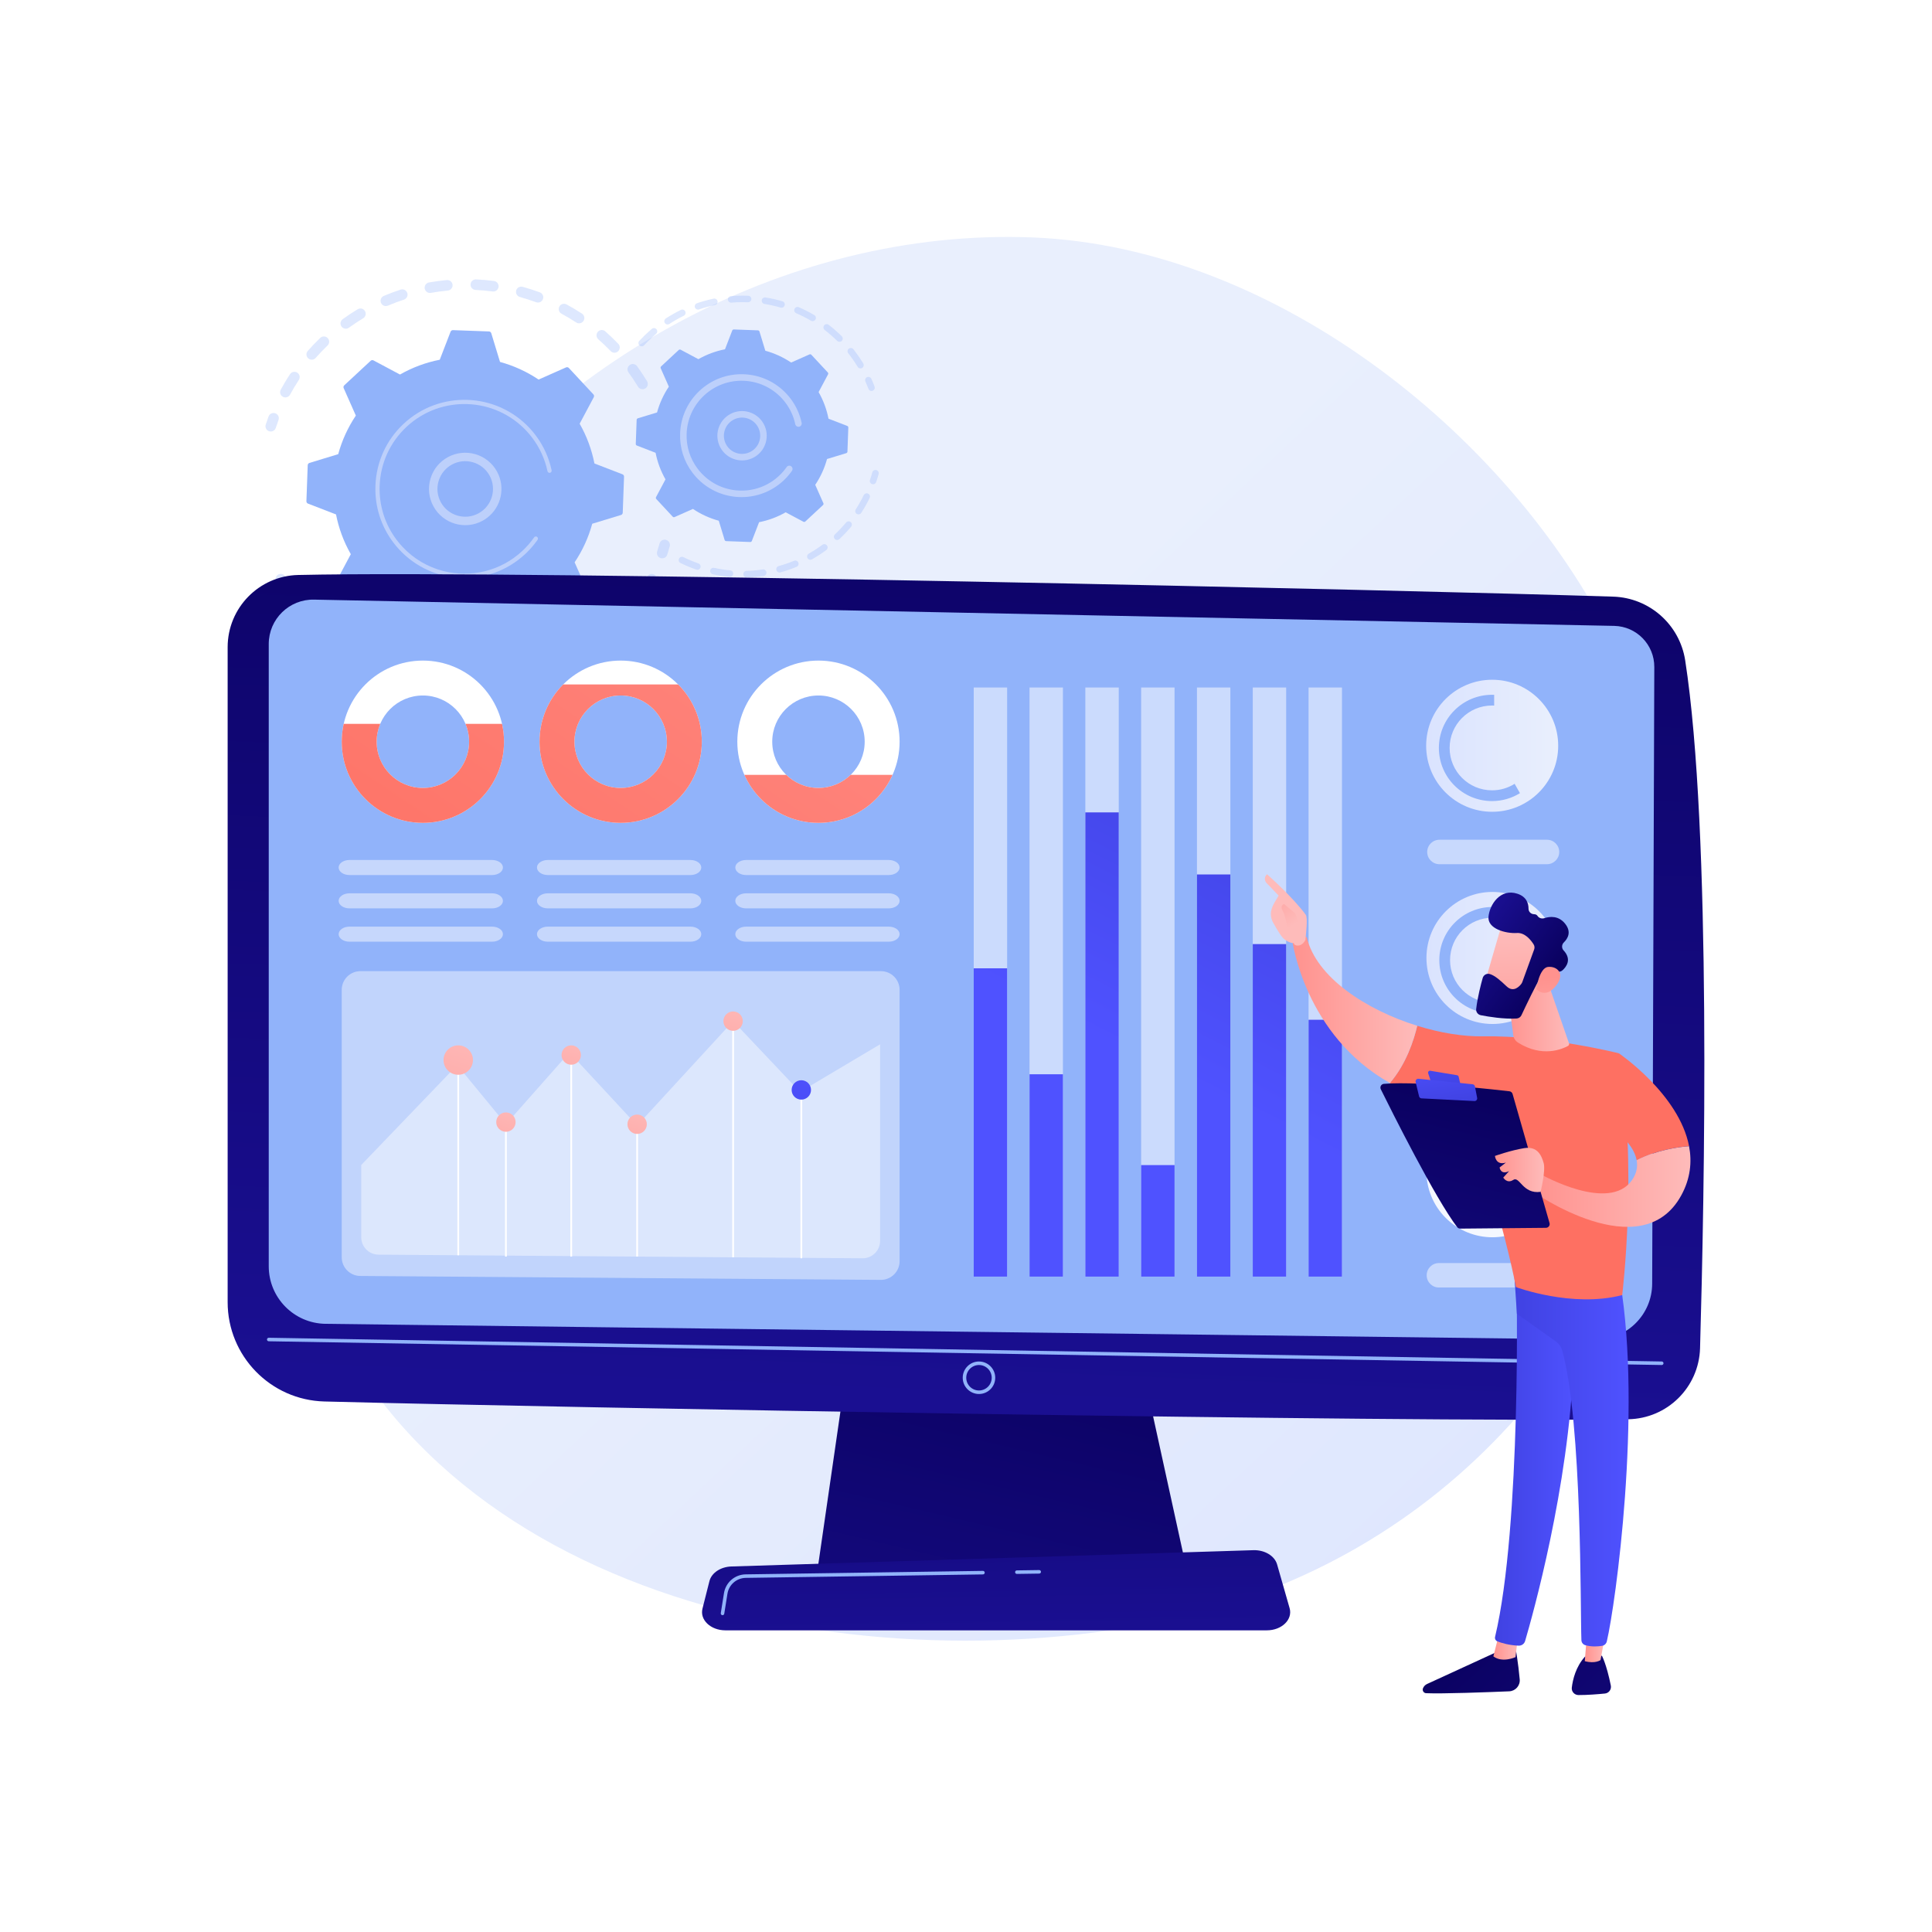 <?xml version="1.0" encoding="utf-8"?>
<!-- Generator: Adobe Illustrator 27.5.0, SVG Export Plug-In . SVG Version: 6.00 Build 0)  -->
<svg version="1.1" xmlns="http://www.w3.org/2000/svg" xmlns:xlink="http://www.w3.org/1999/xlink" x="0px" y="0px"
	 viewBox="0 0 3710 3710" style="enable-background:new 0 0 3710 3710;" xml:space="preserve">
<g id="Background">
	<g>
		<g>
			<rect style="fill:#FFFFFF;" width="3710" height="3710"/>
		</g>
	</g>
</g>
<g id="Illustration">
	<g>
		<linearGradient id="SVGID_1_" gradientUnits="userSpaceOnUse" x1="3451.851" y1="3559.155" x2="1564.103" y2="1549.618">
			<stop  offset="0" style="stop-color:#DAE3FE"/>
			<stop  offset="1" style="stop-color:#E9EFFD"/>
		</linearGradient>
		<path style="fill:url(#SVGID_1_);" d="M2883.001,2753.432c-169.245,178.531-393.848,309.453-663.301,362.308
			c-620.43,121.7-1459.059-63.808-1647.917-747.875c-115.105-416.927-34.508-904.571,201.932-1265.823
			c259.882-397.067,729.047-664.998,1209.217-646.102c469.807,18.488,930.291,388.32,1124.922,799.657
			C3353.295,1774.316,3244.269,2372.34,2883.001,2753.432z"/>
		<g>
			<g>
				<g style="opacity:0.3;">
					<path style="fill:#91B3FA;" d="M1239.079,745.936c-4.795,2.9-11.033,1.361-13.93-3.433
						c-5.632-9.315-11.751-18.524-18.19-27.372c-3.258-4.476-2.318-10.725,2.076-14.053c0.052-0.039,0.104-0.079,0.158-0.12
						c4.53-3.296,10.875-2.295,14.172,2.236c6.776,9.313,13.22,19.007,19.147,28.814c2.712,4.483,1.54,10.231-2.548,13.327
						C1239.682,745.549,1239.388,745.752,1239.079,745.936z M1172.665,674.217c-7.581-7.884-15.57-15.517-23.755-22.695
						c-4.209-3.691-4.632-10.101-0.939-14.315c3.722-4.215,10.105-4.63,14.318-0.936c8.611,7.551,17.022,15.586,25,23.88
						c3.883,4.038,3.757,10.461-0.281,14.345c-0.293,0.282-0.6,0.543-0.916,0.783
						C1182.049,678.339,1176.266,677.962,1172.665,674.217z M1106.443,619.217c-9.12-5.982-18.611-11.639-28.216-16.817
						c-4.93-2.658-6.773-8.813-4.115-13.744c2.661-4.923,8.81-6.771,13.744-4.115c10.114,5.453,20.111,11.412,29.713,17.711
						c4.685,3.073,5.99,9.361,2.92,14.047c-0.656,0.998-1.457,1.844-2.357,2.526C1114.81,621.342,1110.129,621.635,1106.443,619.217
						z M1029.584,580.41c-10.239-3.797-20.762-7.191-31.277-10.095c-5.4-1.493-8.57-7.08-7.079-12.479
						c1.497-5.398,7.082-8.564,12.479-7.079c11.072,3.058,22.149,6.634,32.927,10.625c5.252,1.948,7.933,7.785,5.986,13.038
						c-0.697,1.88-1.891,3.43-3.379,4.557C1036.57,581,1032.958,581.658,1029.584,580.41z M945.995,559.692
						c-10.8-1.424-21.817-2.407-32.738-2.914c-5.598-0.264-9.922-5.012-9.661-10.608c0.26-5.6,5.011-9.924,10.608-9.658
						c11.49,0.535,23.081,1.569,34.445,3.068c5.554,0.731,9.463,5.827,8.729,11.383c-0.368,2.799-1.846,5.18-3.932,6.76
						C951.393,559.278,948.751,560.055,945.995,559.692z M859.906,557.986c-10.864,1-21.819,2.481-32.563,4.4
						c-5.515,0.985-10.786-2.688-11.77-8.201c-0.986-5.516,2.683-10.786,8.201-11.773c11.306-2.021,22.84-3.577,34.273-4.63
						c5.579-0.512,10.517,3.593,11.032,9.172c0.334,3.624-1.283,6.976-3.986,9.023C863.634,557.081,861.862,557.806,859.906,557.986
						z M543.208,761.968c-4.927-2.666-6.76-8.823-4.093-13.751c5.465-10.093,11.445-20.085,17.773-29.693
						c3.082-4.68,9.373-5.975,14.052-2.892c4.678,3.079,5.972,9.37,2.892,14.049c-6.009,9.124-11.686,18.612-16.874,28.197
						c-0.712,1.315-1.671,2.408-2.79,3.256C551.094,763.461,546.82,763.925,543.208,761.968z M775.631,575.394
						c-10.364,3.39-20.707,7.27-30.741,11.539c-5.158,2.191-11.115-0.212-13.307-5.367c-2.193-5.158,0.224-11.09,5.368-13.305
						c10.567-4.493,21.459-8.581,32.374-12.149c5.325-1.741,11.053,1.163,12.795,6.49c1.381,4.223-0.161,8.701-3.516,11.242
						C777.731,574.505,776.731,575.033,775.631,575.394z M591.909,688.177c-4.204-3.701-4.611-10.113-0.909-14.318
						c7.585-8.611,15.643-17.01,23.943-24.965c4.032-3.898,10.467-3.736,14.344,0.307c3.875,4.044,3.738,10.466-0.307,14.344
						c-7.889,7.56-15.547,15.541-22.753,23.727c-0.46,0.522-0.963,0.983-1.497,1.387
						C600.964,691.509,595.589,691.419,591.909,688.177z M697.375,611.194c-9.339,5.62-18.557,11.716-27.401,18.125
						c-4.536,3.291-10.878,2.278-14.167-2.26c-3.244-4.477-2.3-10.714,2.087-14.037c0.057-0.043,0.115-0.087,0.174-0.127
						c9.308-6.75,19.013-13.17,28.84-19.086c4.803-2.886,11.035-1.338,13.925,3.462c2.699,4.482,1.523,10.219-2.558,13.31
						C697.99,610.798,697.687,611.002,697.375,611.194z"/>
					<path style="fill:#91B3FA;" d="M526.065,826.589c1.592-1.206,2.848-2.892,3.513-4.937c1.619-4.974,3.372-9.994,5.202-14.929
						c1.951-5.25-0.725-11.092-5.976-13.041c-5.252-1.953-11.098,0.72-13.041,5.979c-1.929,5.188-3.77,10.47-5.476,15.703
						c-1.736,5.326,1.176,11.054,6.5,12.788C520.072,829.223,523.506,828.526,526.065,826.589z"/>
				</g>
				<g style="opacity:0.3;">
					<path style="fill:#91B3FA;" d="M552.681,1134.719c3.903-2.956,5.195-8.388,2.821-12.848c-2.458-4.615-4.862-9.361-7.14-14.102
						c-2.428-5.051-8.489-7.176-13.538-4.75c-5.07,2.438-7.175,8.49-4.749,13.538c2.401,4.991,4.93,9.99,7.518,14.85
						c2.633,4.945,8.777,6.819,13.723,4.187C551.801,1135.335,552.256,1135.041,552.681,1134.719z"/>
					<path style="fill:#91B3FA;" d="M1123.552,1276.179c-4.626,3.16-10.939,1.971-14.1-2.659
						c-3.158-4.627-1.967-10.927,2.659-14.097c8.809-6.015,17.497-12.499,25.928-19.341c4.317-3.528,10.74-2.864,14.27,1.486
						s2.865,10.738-1.484,14.271c-3.653,2.964-7.34,5.857-11.061,8.674C1134.455,1268.533,1129.001,1272.459,1123.552,1276.179z
						 M1176.951,1218.627c-4.084-3.831-4.291-10.251-0.458-14.336c7.356-7.847,14.463-16.087,21.118-24.496
						c3.459-4.399,9.856-5.137,14.251-1.661c4.391,3.475,5.134,9.856,1.658,14.247c-7.006,8.854-14.485,17.531-22.229,25.785
						c-0.401,0.428-0.832,0.814-1.284,1.156C1186.138,1222.253,1180.611,1222.059,1176.951,1218.627z M1075.873,1304.152
						c-10.103,5.031-20.56,9.699-31.083,13.87c-5.208,2.065-11.104-0.483-13.171-5.693c-2.064-5.207,0.487-11.096,5.693-13.169
						c9.994-3.96,19.923-8.391,29.515-13.17c5.016-2.496,11.106-0.457,13.605,4.56c2.209,4.436,0.865,9.714-2.948,12.601
						C1076.988,1303.527,1076.45,1303.864,1075.873,1304.152z M1230.891,1150.363c-4.828-2.84-6.441-9.06-3.598-13.887
						c5.448-9.255,10.562-18.855,15.206-28.529c2.424-5.056,8.481-7.182,13.534-4.756c5.051,2.423,7.18,8.481,4.757,13.531
						c-4.89,10.189-10.277,20.298-16.012,30.044c-0.694,1.177-1.586,2.165-2.613,2.943
						C1238.986,1152.116,1234.54,1152.511,1230.891,1150.363z M992.162,1334.803c-10.955,2.684-22.179,4.935-33.361,6.693
						c-5.534,0.871-10.724-2.908-11.596-8.441c-0.873-5.537,2.91-10.729,8.444-11.599c10.622-1.671,21.282-3.809,31.686-6.359
						c5.443-1.333,10.935,1.999,12.268,7.441c0.993,4.055-0.603,8.136-3.731,10.505
						C994.8,1333.853,993.548,1334.464,992.162,1334.803z M903.758,1346.351c-11.304,0.225-22.75-0.026-34.018-0.742
						c-5.592-0.358-9.836-5.177-9.48-10.77c0.358-5.599,5.178-9.841,10.769-9.478c10.707,0.68,21.584,0.918,32.327,0.706
						c5.602-0.112,10.232,4.34,10.344,9.942c0.065,3.375-1.525,6.398-4.025,8.292
						C908.025,1345.551,905.982,1346.308,903.758,1346.351z M814.934,1338.36c-11.091-2.243-22.211-4.981-33.047-8.133
						c-5.381-1.566-8.471-7.195-6.907-12.574c1.567-5.387,7.196-8.471,12.574-6.907c10.298,2.998,20.861,5.596,31.403,7.728
						c5.491,1.111,9.043,6.464,7.931,11.953c-0.51,2.523-1.913,4.635-3.815,6.075C820.833,1338.198,817.903,1338.96,814.934,1338.36
						z M729.97,1311.183c-10.331-4.613-20.584-9.722-30.475-15.186c-4.904-2.708-6.685-8.88-3.975-13.785
						c2.704-4.896,8.881-6.68,13.785-3.972c9.39,5.186,19.125,10.037,28.94,14.42c5.115,2.285,7.41,8.281,5.125,13.397
						c-0.722,1.616-1.813,2.949-3.13,3.947C737.386,1312.163,733.473,1312.746,729.97,1311.183z M653.015,1265.976
						c-9.038-6.76-17.906-13.997-26.361-21.512c-4.188-3.723-4.567-10.136-0.843-14.323c3.712-4.173,10.132-4.566,14.32-0.843
						c8.031,7.14,16.454,14.012,25.039,20.436c4.485,3.354,5.402,9.713,2.046,14.198c-0.584,0.781-1.259,1.456-2,2.017
						C661.703,1268.608,656.719,1268.748,653.015,1265.976z M587.932,1205.04c-5.416-6.312-10.705-12.87-15.716-19.488
						c-1.816-2.398-3.597-4.806-5.351-7.231c-3.282-4.537-2.387-10.927,2.273-14.162c4.537-3.286,10.88-2.269,14.166,2.271
						c1.666,2.302,3.362,4.597,5.087,6.875c4.766,6.293,9.789,12.524,14.939,18.526c3.648,4.25,3.158,10.656-1.094,14.303
						c-0.16,0.136-0.323,0.269-0.489,0.395C597.505,1209.739,591.441,1209.132,587.932,1205.04z"/>
					<path style="fill:#91B3FA;" d="M1277.782,1070.084c1.608-1.218,2.869-2.923,3.531-4.986c1.676-5.23,3.272-10.595,4.745-15.945
						c1.489-5.402-1.684-10.987-7.085-12.474c-5.402-1.486-10.986,1.679-12.474,7.085c-1.4,5.082-2.918,10.177-4.507,15.144
						c-1.711,5.332,1.228,11.044,6.564,12.754C1271.828,1072.709,1275.239,1072.009,1277.782,1070.084z"/>
				</g>
				<g>
					<path style="fill:#91B3FA;" d="M1198.349,915.374c0.073-2.022-1.144-3.867-3.031-4.595l-53.834-20.78
						c-5.189-26.445-14.633-52.251-28.388-76.332l27.122-50.892c0.951-1.785,0.665-3.977-0.713-5.459l-47.135-50.688
						c-1.377-1.482-3.544-1.926-5.392-1.107l-52.727,23.359c-23.019-15.466-48.074-26.758-74.072-33.852l-16.818-55.2
						c-0.59-1.935-2.342-3.282-4.363-3.356l-69.172-2.513c-2.021-0.073-3.867,1.144-4.595,3.031l-20.779,53.834
						c-26.445,5.188-52.252,14.631-76.333,28.388l-50.892-27.122c-1.785-0.952-3.977-0.666-5.458,0.712l-50.69,47.135
						c-1.481,1.378-1.925,3.543-1.106,5.392l23.359,52.727c-15.467,23.019-26.758,48.074-33.851,74.072l-55.201,16.818
						c-1.934,0.59-3.283,2.341-3.356,4.363l-2.513,69.172c-0.073,2.021,1.144,3.867,3.03,4.595l53.836,20.78
						c5.188,26.445,14.632,52.251,28.388,76.332l-27.122,50.893c-0.952,1.785-0.666,3.977,0.711,5.458l47.136,50.689
						c1.378,1.481,3.543,1.925,5.392,1.106l52.727-23.358c23.019,15.467,48.074,26.758,74.072,33.852l16.818,55.2
						c0.589,1.935,2.341,3.283,4.363,3.356l69.172,2.513c2.021,0.073,3.866-1.144,4.595-3.03l20.779-53.835
						c26.445-5.188,52.251-14.632,76.333-28.387l50.892,27.122c1.784,0.95,3.976,0.665,5.458-0.713l50.688-47.135
						c1.481-1.377,1.926-3.543,1.106-5.392l-23.358-52.726c15.467-23.02,26.757-48.074,33.851-74.072l55.2-16.818
						c1.935-0.589,3.282-2.342,3.356-4.363L1198.349,915.374z"/>
					<g>
						<path style="fill:#BDD0FB;" d="M926.847,999.925c-33.635,18.452-76.01,6.105-94.465-27.532
							c-8.941-16.293-11-35.093-5.799-52.934c5.198-17.839,17.032-32.592,33.33-41.529c33.635-18.452,76.01-6.104,94.466,27.532
							c16.788,30.6,8.082,68.433-18.956,88.908C932.743,996.4,929.879,998.261,926.847,999.925z M842.166,924.001
							c-3.987,13.681-2.408,28.093,4.447,40.588c14.148,25.785,46.641,35.257,72.428,21.108c25.8-14.144,35.257-46.641,21.108-72.43
							c-14.148-25.785-46.641-35.257-72.428-21.108c-2.338,1.284-4.552,2.721-6.64,4.303
							C852.012,903.328,845.407,912.883,842.166,924.001z"/>
					</g>
					<path style="fill:#BDD0FB;" d="M994.955,1075.342c4.644-3.516,9.137-7.287,13.462-11.307l0,0
						c1.361-1.265,2.702-2.553,4.022-3.862c6.508-6.454,12.492-13.416,17.86-20.777c0.073-0.1,0.146-0.2,0.22-0.3
						c0.206-0.285,0.413-0.571,0.616-0.86c0.401-0.557,0.795-1.119,1.188-1.68c1.033-1.478,0.944-3.404-0.088-4.77
						c-0.251-0.332-0.559-0.63-0.918-0.881c-1.837-1.283-4.364-0.826-5.648,1.006c-6.6,9.457-14.264,18.263-22.779,26.177
						c-42.282,39.331-100.058,51.827-152.191,38.28c-28.998-7.531-56.25-23.125-78.12-46.646
						c-3.836-4.124-7.436-8.411-10.788-12.841c-22.57-29.811-34.104-66.174-32.727-104.044c1.579-43.5,20.005-83.783,51.88-113.423
						c65.838-61.21,169.124-57.435,230.311,8.365c3.773,4.057,7.326,8.29,10.647,12.679c14.396,19.017,24.471,40.972,29.424,64.326
						c0.129,0.603,0.383,1.146,0.734,1.606c0.919,1.213,2.488,1.858,4.077,1.52c2.192-0.472,3.597-2.615,3.127-4.813
						c-5.201-24.518-15.776-47.571-30.889-67.535c-3.486-4.607-7.216-9.049-11.174-13.309
						c-64.241-69.086-172.721-73.002-241.782-8.785c-33.465,31.118-52.806,73.405-54.464,119.072
						c-1.447,39.757,10.663,77.931,34.356,109.227c3.521,4.65,7.3,9.15,11.323,13.48c31.121,33.465,73.408,52.809,119.074,54.468
						C925.473,1111.162,963.656,1099.044,994.955,1075.342z"/>
				</g>
			</g>
			<g>
				<g style="opacity:0.3;">
					<path style="fill:#91B3FA;" d="M1677.328,749.468c2.161-1.636,3.084-4.553,2.072-7.217c-1.886-4.973-3.949-9.958-6.132-14.813
						c-1.418-3.155-5.124-4.562-8.284-3.145c-3.166,1.408-4.563,5.128-3.145,8.284c2.08,4.627,4.047,9.377,5.848,14.123
						c1.224,3.233,4.843,4.859,8.08,3.636C1676.341,750.116,1676.862,749.821,1677.328,749.468z"/>
					<path style="fill:#91B3FA;" d="M1655.636,706.528c-2.958,1.795-6.81,0.859-8.609-2.1c-4.54-7.46-9.515-14.775-14.787-21.736
						c-1.112-1.468-2.245-2.928-3.396-4.382c-2.143-2.713-1.684-6.653,1.03-8.8c2.647-1.927,6.653-1.684,8.805,1.031
						c1.203,1.523,2.387,3.051,3.551,4.587c5.526,7.297,10.743,14.966,15.501,22.792c1.686,2.768,0.967,6.329-1.565,8.246
						C1655.999,706.292,1655.821,706.411,1655.636,706.528z M1607.625,654.599c-7.53-7.445-15.587-14.492-23.949-20.938
						c-2.741-2.115-3.249-6.043-1.136-8.787c2.106-2.723,6.046-3.251,8.787-1.136c8.765,6.756,17.214,14.142,25.107,21.95
						c2.461,2.434,2.483,6.401,0.051,8.865c-0.213,0.215-0.444,0.412-0.68,0.591
						C1613.361,656.995,1609.868,656.816,1607.625,654.599z M1557.311,615.843c-9.11-5.366-18.652-10.213-28.368-14.414
						c-3.173-1.373-4.636-5.062-3.263-8.236c1.379-3.185,5.057-4.643,8.237-3.267c10.188,4.403,20.199,9.494,29.752,15.116
						c2.981,1.757,3.979,5.599,2.222,8.579c-0.431,0.724-0.982,1.334-1.616,1.814
						C1562.312,616.922,1559.566,617.167,1557.311,615.843z M1499.012,590.632c-10.163-2.972-20.607-5.34-31.024-7.031
						c-3.419-0.558-5.737-3.776-5.18-7.19c0.556-3.406,3.771-5.733,7.186-5.181c10.931,1.776,21.874,4.258,32.535,7.374
						c3.321,0.97,5.226,4.454,4.256,7.775c-0.396,1.337-1.193,2.447-2.228,3.23C1503.029,590.767,1500.993,591.211,1499.012,590.632
						z M1436.324,580.418c-10.576-0.411-21.273-0.169-31.803,0.712c-3.445,0.291-6.475-2.272-6.766-5.721
						c-0.29-3.449,2.267-6.483,5.721-6.766c11.034-0.926,22.249-1.176,33.333-0.751c3.457,0.137,6.152,3.047,6.018,6.502
						c-0.076,1.953-1.037,3.663-2.481,4.757C1439.232,579.996,1437.829,580.475,1436.324,580.418z M1373.056,585.731
						c-10.348,2.172-20.654,5.011-30.639,8.443c-3.27,1.125-6.837-0.617-7.96-3.888c-1.122-3.271,0.611-6.826,3.889-7.964
						c10.468-3.598,21.283-6.577,32.138-8.856c3.386-0.707,6.708,1.459,7.417,4.844c0.513,2.451-0.48,4.869-2.351,6.286
						C1374.836,585.136,1373.995,585.535,1373.056,585.731z M1313.035,606.347c-9.469,4.63-18.773,9.918-27.652,15.721
						c-2.899,1.888-6.781,1.075-8.671-1.823c-1.893-2.894-1.053-6.732,1.818-8.676c9.313-6.077,19.067-11.622,28.998-16.479
						c3.11-1.519,6.863-0.231,8.383,2.877c1.337,2.733,0.499,5.969-1.842,7.742C1313.751,605.95,1313.407,606.165,1313.035,606.347z
						 M1228.005,663.4c-2.54-2.351-2.692-6.312-0.341-8.852c6.507-7.03,13.512-13.824,20.797-20.177
						c1.102-0.972,2.214-1.922,3.331-2.868c2.566-2.296,6.599-1.897,8.829,0.759c2.231,2.647,1.89,6.596-0.755,8.829
						c-1.052,0.882-2.095,1.779-3.147,2.706c-6.975,6.079-13.656,12.56-19.863,19.262c-0.255,0.277-0.531,0.525-0.819,0.743
						C1233.66,665.603,1230.266,665.495,1228.005,663.4z"/>
				</g>
				<g style="opacity:0.3;">
					<path style="fill:#91B3FA;" d="M1586.69,1056.285c-8.79,6.479-18.054,12.474-27.529,17.83
						c-3.012,1.698-6.834,0.639-8.538-2.376c-1.704-3.016-0.602-6.82,2.376-8.538c9.038-5.103,17.871-10.824,26.257-17.006
						c2.784-2.055,6.709-1.458,8.759,1.326c2.036,2.764,1.469,6.647-1.258,8.712
						C1586.758,1056.234,1586.712,1056.269,1586.69,1056.285z M1603.033,1034.991c-2.37-2.518-2.251-6.485,0.269-8.854
						c7.578-7.135,14.802-14.801,21.468-22.788c2.212-2.634,6.168-3.013,8.827-0.79c2.657,2.217,3.01,6.163,0.795,8.823
						c-6.987,8.369-14.556,16.403-22.5,23.877c-0.168,0.158-0.338,0.303-0.519,0.44
						C1608.854,1037.605,1605.252,1037.348,1603.033,1034.991z M1529.646,1088.476c-10.101,4.164-20.541,7.749-31.031,10.651
						c-3.335,0.922-6.79-1.036-7.71-4.369c-0.926-3.336,1.027-6.772,4.364-7.711c10.008-2.766,19.965-6.184,29.604-10.153
						c3.2-1.318,6.862,0.207,8.178,3.401c1.109,2.691,0.208,5.706-2.007,7.384
						C1530.625,1087.996,1530.158,1088.266,1529.646,1088.476z M1645.18,986.803c-2.908-1.874-3.743-5.754-1.869-8.661
						c5.641-8.747,10.798-17.925,15.328-27.288c1.51-3.109,5.259-4.412,8.366-2.913c3.115,1.509,4.421,5.256,2.912,8.371
						c-4.748,9.82-10.158,19.45-16.076,28.622c-0.411,0.633-0.915,1.168-1.483,1.598
						C1650.32,988.076,1647.453,988.267,1645.18,986.803z M1466.536,1105.921c-10.781,1.61-21.774,2.574-32.678,2.872
						c-3.459,0.094-6.34-2.636-6.434-6.095c-0.095-3.46,2.63-6.344,6.095-6.435c10.401-0.278,20.884-1.201,31.166-2.74
						c3.421-0.51,6.611,1.848,7.122,5.275c0.352,2.344-0.651,4.583-2.419,5.922
						C1468.58,1105.332,1467.61,1105.759,1466.536,1105.921z M1401.073,1107.717c-10.875-1.022-21.785-2.714-32.424-5.027
						c-3.38-0.734-5.524-4.067-4.789-7.449c0.731-3.378,4.068-5.529,7.454-4.793c10.145,2.203,20.553,3.815,30.932,4.791
						c3.445,0.323,5.975,3.38,5.652,6.825c-0.172,1.819-1.105,3.385-2.458,4.411
						C1404.235,1107.387,1402.696,1107.869,1401.073,1107.717z M1337.059,1093.786c-10.322-3.596-20.512-7.86-30.283-12.665
						c-3.108-1.53-4.384-5.283-2.857-8.389c1.525-3.105,5.285-4.379,8.385-2.858c9.318,4.586,19.034,8.65,28.875,12.073
						c3.269,1.139,4.996,4.713,3.854,7.979c-0.419,1.215-1.177,2.211-2.128,2.931
						C1341.292,1094.08,1339.116,1094.5,1337.059,1093.786z"/>
					<path style="fill:#91B3FA;" d="M1680.345,928.644c0.964-0.73,1.726-1.745,2.145-2.975c1.728-5.077,3.31-10.228,4.712-15.31
						c0.917-3.335-1.041-6.787-4.378-7.707c-3.332-0.908-6.781,1.044-7.706,4.378c-1.333,4.847-2.846,9.761-4.492,14.607
						c-1.115,3.276,0.641,6.836,3.916,7.948C1676.587,930.278,1678.743,929.858,1680.345,928.644z"/>
				</g>
				<g>
					<path style="fill:#91B3FA;" d="M1629.011,820.976c0.048-1.353-0.766-2.588-2.028-3.075l-36.024-13.905
						c-3.472-17.695-9.792-34.964-18.996-51.078l18.149-34.055c0.636-1.195,0.445-2.661-0.477-3.653l-31.541-33.918
						c-0.921-0.992-2.371-1.289-3.608-0.741l-35.282,15.631c-15.404-10.35-32.169-17.906-49.565-22.653l-11.255-36.937
						c-0.394-1.295-1.567-2.197-2.92-2.246l-46.286-1.681c-1.352-0.049-2.588,0.765-3.075,2.028l-13.904,36.023
						c-17.696,3.472-34.965,9.791-51.079,18.996l-34.055-18.149c-1.195-0.636-2.661-0.445-3.652,0.476l-33.919,31.541
						c-0.991,0.922-1.288,2.371-0.74,3.608l15.631,35.283c-10.35,15.404-17.906,32.169-22.652,49.566l-36.938,11.254
						c-1.294,0.394-2.197,1.567-2.245,2.919l-1.682,46.287c-0.049,1.352,0.766,2.587,2.028,3.074l36.025,13.905
						c3.471,17.695,9.79,34.964,18.995,51.078l-18.149,34.055c-0.637,1.194-0.446,2.661,0.476,3.652l31.541,33.919
						c0.922,0.991,2.37,1.288,3.608,0.74l35.282-15.631c15.404,10.35,32.169,17.905,49.566,22.652l11.254,36.937
						c0.394,1.295,1.567,2.196,2.92,2.246l46.286,1.681c1.353,0.049,2.588-0.766,3.075-2.028l13.904-36.024
						c17.696-3.472,34.964-9.791,51.079-18.996l34.055,18.15c1.194,0.636,2.661,0.445,3.653-0.477l33.918-31.541
						c0.991-0.922,1.289-2.371,0.74-3.608l-15.63-35.282c10.35-15.404,17.905-32.169,22.652-49.566l36.938-11.254
						c1.295-0.394,2.197-1.567,2.246-2.919L1629.011,820.976z"/>
					<g>
						<path style="fill:#BDD0FB;" d="M1447.739,878.284c-11.099,6.094-23.907,7.497-36.061,3.953
							c-12.151-3.539-22.199-11.602-28.287-22.703c-12.57-22.908-4.165-51.722,18.754-64.35
							c22.916-12.565,51.778-4.151,64.342,18.754c6.091,11.098,7.495,23.904,3.953,36.057c-2.88,9.879-8.748,18.367-16.806,24.469
							C1451.783,875.866,1449.812,877.144,1447.739,878.284z M1394.374,853.503c4.48,8.167,11.87,14.098,20.813,16.705
							c8.937,2.604,18.359,1.571,26.522-2.907l0,0c8.159-4.49,14.094-11.87,16.701-20.813c2.608-8.936,1.57-18.358-2.906-26.519
							c-9.246-16.852-30.476-23.041-47.332-13.799c-1.52,0.837-2.952,1.767-4.296,2.785
							C1390.328,819.213,1385.964,838.175,1394.374,853.503z"/>
					</g>
					<path style="fill:#BDD0FB;" d="M1495.145,930.771c3.161-2.393,6.224-4.967,9.19-7.719c5.885-5.47,11.221-11.544,15.868-18.071
						c0.207-0.295,0.413-0.59,0.62-0.884c1.595-2.282,1.458-5.256-0.136-7.365c-0.388-0.512-0.863-0.973-1.417-1.359
						c-2.837-1.981-6.734-1.271-8.721,1.554c-4.281,6.135-9.243,11.835-14.745,16.945l-0.003,0.002
						c-0.301,0.281-0.608,0.56-0.91,0.835c-13.13,11.977-28.748,20.227-45.56,24.363c-9.126,2.244-18.61,3.271-28.246,3.008
						c-0.078-0.002-0.156-0.004-0.235-0.006c-0.242-0.01-0.479-0.014-0.718-0.025c-28.16-1.025-54.238-12.951-73.427-33.588
						c-2.486-2.669-4.813-5.443-6.985-8.311c-14.61-19.299-22.076-42.841-21.188-67.36c1.025-28.161,12.955-54.234,33.589-73.421
						c20.629-19.168,47.51-29.193,75.669-28.175c28.16,1.025,54.238,12.951,73.427,33.588c2.443,2.624,4.742,5.366,6.892,8.204
						c9.321,12.314,15.842,26.525,19.048,41.642c0.199,0.932,0.591,1.77,1.133,2.48c1.418,1.873,3.842,2.87,6.295,2.348
						c3.383-0.727,5.548-4.041,4.829-7.433c-3.588-16.915-10.884-32.819-21.307-46.593c-2.408-3.18-4.979-6.246-7.71-9.182
						c-21.472-23.09-50.646-36.433-82.155-37.578c-31.503-1.142-61.57,10.022-84.654,31.517
						c-23.089,21.468-36.434,50.639-37.575,82.148c-1,27.428,7.356,53.766,23.702,75.357c2.427,3.205,5.033,6.312,7.809,9.298
						C1379.094,961.687,1447.494,966.855,1495.145,930.771z"/>
				</g>
			</g>
		</g>
		<g>
			<g>
				
					<linearGradient id="SVGID_00000132089593591054525970000003409101894001737864_" gradientUnits="userSpaceOnUse" x1="2040.609" y1="2443.013" x2="1772.708" y2="3583.308">
					<stop  offset="0" style="stop-color:#09005D"/>
					<stop  offset="1" style="stop-color:#1A0F91"/>
				</linearGradient>
				<polygon style="fill:url(#SVGID_00000132089593591054525970000003409101894001737864_);" points="1630.491,2595.803 
					1569.259,3018.363 2279.659,3018.363 2187.128,2595.803 				"/>
				
					<linearGradient id="SVGID_00000022562344608311627670000011939511139418899079_" gradientUnits="userSpaceOnUse" x1="1907.654" y1="560.466" x2="1818.355" y2="2689.919">
					<stop  offset="0" style="stop-color:#09005D"/>
					<stop  offset="1" style="stop-color:#1A0F91"/>
				</linearGradient>
				<path style="fill:url(#SVGID_00000022562344608311627670000011939511139418899079_);" d="M437.146,1242.798v1257.713
					c0,103.463,82.448,188.072,185.877,190.739c459.378,11.845,2066.06,40.569,2503.357,34.122
					c75.16-1.108,136.046-61.254,138.215-136.391c8.433-292.183,22.127-994.787-28.553-1320.979
					c-10.673-68.692-68.656-120.059-138.136-122.281c-384.901-12.313-2088.089-51.411-2525.182-41.595
					C497.339,1105.818,437.146,1167.396,437.146,1242.798z"/>
				<path style="fill:#91B3FA;" d="M516.063,1236.676v1194.913c0,60.408,48.491,109.629,108.892,110.533l2438.512,30.127
					c59.883,0.896,108.969-47.283,109.192-107.172l4.08-1184.237c0.16-42.822-33.957-77.91-76.766-78.951L603.388,1151.45
					C555.507,1150.285,516.063,1188.782,516.063,1236.676z"/>
				<path style="fill:#91B3FA;" d="M3191.019,2621.221c-0.02,0-0.04,0-0.06,0l-2674.954-45.578
					c-1.867-0.033-3.355-1.572-3.323-3.438c0.031-1.872,1.592-3.295,3.439-3.325l2674.954,45.578
					c1.867,0.033,3.355,1.572,3.323,3.437C3194.367,2619.745,3192.858,2621.221,3191.019,2621.221z"/>
				<path style="fill:#91B3FA;" d="M1879.928,2676.886c-17.21,0-31.212-14.004-31.212-31.214c0-17.21,14.002-31.214,31.212-31.214
					c17.212,0,31.214,14.004,31.214,31.214C1911.141,2662.882,1897.139,2676.886,1879.928,2676.886z M1879.928,2621.221
					c-13.482,0-24.45,10.969-24.45,24.451c0,13.482,10.968,24.451,24.45,24.451s24.451-10.969,24.451-24.451
					C1904.379,2632.19,1893.41,2621.221,1879.928,2621.221z"/>
				
					<linearGradient id="SVGID_00000011029503061289802690000001329539983804581557_" gradientUnits="userSpaceOnUse" x1="1899.799" y1="2301.509" x2="1913.538" y2="3139.555">
					<stop  offset="0" style="stop-color:#09005D"/>
					<stop  offset="1" style="stop-color:#1A0F91"/>
				</linearGradient>
				<path style="fill:url(#SVGID_00000011029503061289802690000001329539983804581557_);" d="M2432.679,3130.72H1392.96
					c-28.246,0-49.458-20.108-43.996-41.707l13.341-52.763c4.012-15.867,21.469-27.517,42.203-28.164l1002.326-31.276
					c21.661-0.676,40.841,10.822,45.561,27.313l24.051,84.039C2482.694,3109.996,2461.381,3130.72,2432.679,3130.72z"/>
				<path style="fill:#91B3FA;" d="M1952.659,3022.372c-1.844,0-3.351-1.483-3.38-3.332c-0.026-1.869,1.465-3.404,3.332-3.431
					l42.951-0.627c1.795,0.01,3.403,1.466,3.431,3.332c0.026,1.869-1.464,3.404-3.332,3.431l-42.951,0.627H1952.659z"/>
				<path style="fill:#91B3FA;" d="M1387.458,3101.623c-0.178,0-0.358-0.013-0.538-0.043c-1.844-0.294-3.101-2.027-2.805-3.87
					l6.128-38.376c3.291-20.618,20.832-35.804,41.711-36.111l455.56-6.663h0.051c1.844,0,3.352,1.483,3.38,3.332
					c0.026,1.869-1.464,3.404-3.332,3.431l-455.56,6.664c-17.585,0.258-32.361,13.046-35.133,30.411l-6.129,38.376
					C1390.526,3100.438,1389.089,3101.623,1387.458,3101.623z"/>
			</g>
			<g>
				<g style="opacity:0.53;">
					<rect x="1869.839" y="1320.201" style="fill:#FFFFFF;" width="64.137" height="1131.264"/>
					<rect x="1977.006" y="1320.201" style="fill:#FFFFFF;" width="64.137" height="1131.264"/>
					<rect x="2084.174" y="1320.201" style="fill:#FFFFFF;" width="64.137" height="1131.264"/>
					<rect x="2191.341" y="1320.201" style="fill:#FFFFFF;" width="64.137" height="1131.264"/>
					<rect x="2298.508" y="1320.201" style="fill:#FFFFFF;" width="64.137" height="1131.264"/>
					<rect x="2405.675" y="1320.201" style="fill:#FFFFFF;" width="64.137" height="1131.264"/>
					<rect x="2512.842" y="1320.201" style="fill:#FFFFFF;" width="64.137" height="1131.264"/>
				</g>
				
					<linearGradient id="SVGID_00000103958275188022978610000010876050808080508812_" gradientUnits="userSpaceOnUse" x1="2010.495" y1="1943.505" x2="2295.568" y2="1387.098">
					<stop  offset="0" style="stop-color:#4F52FF"/>
					<stop  offset="1" style="stop-color:#4042E2"/>
				</linearGradient>
				
					<rect x="1869.839" y="1859.43" style="fill:url(#SVGID_00000103958275188022978610000010876050808080508812_);" width="64.137" height="592.034"/>
				
					<linearGradient id="SVGID_00000071545107154797286060000000102234878127486377_" gradientUnits="userSpaceOnUse" x1="2136.666" y1="2008.149" x2="2421.739" y2="1451.741">
					<stop  offset="0" style="stop-color:#4F52FF"/>
					<stop  offset="1" style="stop-color:#4042E2"/>
				</linearGradient>
				
					<rect x="1977.006" y="2062.903" style="fill:url(#SVGID_00000071545107154797286060000000102234878127486377_);" width="64.137" height="388.561"/>
				
					<linearGradient id="SVGID_00000133529323713034790690000016426512124257307816_" gradientUnits="userSpaceOnUse" x1="2119.515" y1="1999.361" x2="2404.588" y2="1442.953">
					<stop  offset="0" style="stop-color:#4F52FF"/>
					<stop  offset="1" style="stop-color:#4042E2"/>
				</linearGradient>
				
					<rect x="2084.174" y="1560.034" style="fill:url(#SVGID_00000133529323713034790690000016426512124257307816_);" width="64.137" height="891.43"/>
				
					<linearGradient id="SVGID_00000005266093576685999270000002669453706211521714_" gradientUnits="userSpaceOnUse" x1="2341.826" y1="2113.26" x2="2626.898" y2="1556.853">
					<stop  offset="0" style="stop-color:#4F52FF"/>
					<stop  offset="1" style="stop-color:#4042E2"/>
				</linearGradient>
				
					<rect x="2191.341" y="2237.309" style="fill:url(#SVGID_00000005266093576685999270000002669453706211521714_);" width="64.137" height="214.155"/>
				
					<linearGradient id="SVGID_00000168085558593483856590000009936723078541252527_" gradientUnits="userSpaceOnUse" x1="2313.468" y1="2098.731" x2="2598.54" y2="1542.323">
					<stop  offset="0" style="stop-color:#4F52FF"/>
					<stop  offset="1" style="stop-color:#4042E2"/>
				</linearGradient>
				
					<rect x="2298.508" y="1679.212" style="fill:url(#SVGID_00000168085558593483856590000009936723078541252527_);" width="64.137" height="772.253"/>
				
					<linearGradient id="SVGID_00000005243710602902381980000011479666284668167841_" gradientUnits="userSpaceOnUse" x1="2425.483" y1="2156.122" x2="2710.555" y2="1599.716">
					<stop  offset="0" style="stop-color:#4F52FF"/>
					<stop  offset="1" style="stop-color:#4042E2"/>
				</linearGradient>
				
					<rect x="2405.675" y="1812.922" style="fill:url(#SVGID_00000005243710602902381980000011479666284668167841_);" width="64.137" height="638.542"/>
				
					<linearGradient id="SVGID_00000163752263616640949350000009695364238427936665_" gradientUnits="userSpaceOnUse" x1="2539.859" y1="2214.722" x2="2824.932" y2="1658.313">
					<stop  offset="0" style="stop-color:#4F52FF"/>
					<stop  offset="1" style="stop-color:#4042E2"/>
				</linearGradient>
				
					<rect x="2512.842" y="1958.26" style="fill:url(#SVGID_00000163752263616640949350000009695364238427936665_);" width="64.137" height="493.205"/>
			</g>
			<g>
				<g>
					<g>
						<defs>
							<path id="SVGID_00000006669771525422749820000008790633626062810260_" d="M812.035,1268.51
								c-86.053,0-155.812,69.759-155.812,155.812c0,86.053,69.759,155.812,155.812,155.812
								c86.053,0,155.812-69.759,155.812-155.812C967.847,1338.269,898.088,1268.51,812.035,1268.51z M812.035,1513.091
								c-49.026,0-88.77-39.744-88.77-88.77c0-49.026,39.744-88.77,88.77-88.77c49.025,0,88.769,39.744,88.769,88.77
								C900.804,1473.348,861.06,1513.091,812.035,1513.091z"/>
						</defs>
						
							<use xlink:href="#SVGID_00000006669771525422749820000008790633626062810260_"  style="overflow:visible;opacity:0.57;fill:#FFFFFF;"/>
						<clipPath id="SVGID_00000171701904462676889610000010371477680257994429_">
							<use xlink:href="#SVGID_00000006669771525422749820000008790633626062810260_"  style="overflow:visible;opacity:0.57;"/>
						</clipPath>
						
							<linearGradient id="SVGID_00000057140080975686905650000016165864350725450427_" gradientUnits="userSpaceOnUse" x1="1484.675" y1="511.586" x2="622.586" y2="1789.263">
							<stop  offset="0" style="stop-color:#FF928E"/>
							<stop  offset="1" style="stop-color:#FE7062"/>
						</linearGradient>
						
							<rect x="594.446" y="1390.055" style="clip-path:url(#SVGID_00000171701904462676889610000010371477680257994429_);fill:url(#SVGID_00000057140080975686905650000016165864350725450427_);" width="462.837" height="195.87"/>
					</g>
				</g>
				<g>
					<g>
						<defs>
							<path id="SVGID_00000135658143343265327560000008397539853633692816_" d="M1191.859,1268.51
								c-86.053,0-155.812,69.759-155.812,155.812c0,86.053,69.759,155.812,155.812,155.812
								c86.053,0,155.813-69.759,155.813-155.812C1347.671,1338.269,1277.912,1268.51,1191.859,1268.51z M1191.859,1513.091
								c-49.026,0-88.769-39.744-88.769-88.77c0-49.026,39.744-88.77,88.769-88.77c49.026,0,88.77,39.744,88.77,88.77
								C1280.628,1473.348,1240.885,1513.091,1191.859,1513.091z"/>
						</defs>
						
							<use xlink:href="#SVGID_00000135658143343265327560000008397539853633692816_"  style="overflow:visible;opacity:0.57;fill:#FFFFFF;"/>
						<clipPath id="SVGID_00000142878726807948854740000008499900477230650274_">
							<use xlink:href="#SVGID_00000135658143343265327560000008397539853633692816_"  style="overflow:visible;opacity:0.57;"/>
						</clipPath>
						
							<linearGradient id="SVGID_00000178922747180914738720000008511479150463629988_" gradientUnits="userSpaceOnUse" x1="1728.123" y1="675.851" x2="866.032" y2="1953.529">
							<stop  offset="0" style="stop-color:#FF928E"/>
							<stop  offset="1" style="stop-color:#FE7062"/>
						</linearGradient>
						
							<rect x="974.269" y="1314.346" style="clip-path:url(#SVGID_00000142878726807948854740000008499900477230650274_);fill:url(#SVGID_00000178922747180914738720000008511479150463629988_);" width="462.838" height="271.579"/>
					</g>
				</g>
				<g>
					<g>
						<defs>
							<path id="SVGID_00000002343456340403937890000008532579214295759768_" d="M1571.683,1268.51
								c-86.053,0-155.812,69.759-155.812,155.812c0,86.053,69.759,155.812,155.812,155.812
								c86.053,0,155.812-69.759,155.812-155.812C1727.495,1338.269,1657.736,1268.51,1571.683,1268.51z M1571.683,1513.091
								c-49.026,0-88.77-39.744-88.77-88.77c0-49.026,39.744-88.77,88.77-88.77c49.026,0,88.77,39.744,88.77,88.77
								C1660.453,1473.348,1620.708,1513.091,1571.683,1513.091z"/>
						</defs>
						
							<use xlink:href="#SVGID_00000002343456340403937890000008532579214295759768_"  style="overflow:visible;opacity:0.57;fill:#FFFFFF;"/>
						<clipPath id="SVGID_00000095316313530738687170000013811138993182033793_">
							<use xlink:href="#SVGID_00000002343456340403937890000008532579214295759768_"  style="overflow:visible;opacity:0.57;"/>
						</clipPath>
						
							<linearGradient id="SVGID_00000155833950419020493680000015778589098525179776_" gradientUnits="userSpaceOnUse" x1="2029.378" y1="879.117" x2="1167.289" y2="2156.793">
							<stop  offset="0" style="stop-color:#FF928E"/>
							<stop  offset="1" style="stop-color:#FE7062"/>
						</linearGradient>
						
							<rect x="1354.094" y="1487.99" style="clip-path:url(#SVGID_00000095316313530738687170000013811138993182033793_);fill:url(#SVGID_00000155833950419020493680000015778589098525179776_);" width="462.837" height="97.935"/>
					</g>
				</g>
			</g>
			<g>
				<path style="opacity:0.44;fill:#FFFFFF;" d="M1691.332,2457.723l-999.485-7.508c-19.718-0.148-35.624-16.174-35.624-35.892
					v-513.517c0-19.824,16.07-35.894,35.893-35.894h999.485c19.823,0,35.893,16.07,35.893,35.894v521.025
					C1727.495,2441.76,1711.26,2457.873,1691.332,2457.723z"/>
				<path style="opacity:0.44;fill:#FFFFFF;" d="M1536.302,2096.764l-128.524-135.883l-184.284,200.438l-130.034-140.307
					l-121.954,137.861l-93.52-113.618L693.681,2237.14v138.761c0,18.34,14.794,33.245,33.132,33.383l929.589,6.983
					c18.535,0.14,33.634-14.847,33.634-33.382v-377.491L1536.302,2096.764z"/>
				<rect x="1537.088" y="2092.986" style="fill:#FFFFFF;" width="3.381" height="323.283"/>
				<rect x="1406.088" y="1960.882" style="fill:#FFFFFF;" width="3.381" height="453.517"/>
				<rect x="1221.804" y="2158.874" style="fill:#FFFFFF;" width="3.381" height="254.142"/>
				<rect x="1095.225" y="2025.981" style="fill:#FFFFFF;" width="3.381" height="387.035"/>
				<rect x="969.817" y="2154.753" style="fill:#FFFFFF;" width="3.381" height="258.263"/>
				<rect x="878.279" y="2035.62" style="fill:#FFFFFF;" width="3.381" height="374.92"/>
				
					<linearGradient id="SVGID_00000040559501099131588070000010434247849715698360_" gradientUnits="userSpaceOnUse" x1="903.589" y1="1964.211" x2="785.091" y2="2322.46">
					<stop  offset="0" style="stop-color:#FEBBBA"/>
					<stop  offset="1" style="stop-color:#FF928E"/>
				</linearGradient>
				<circle style="fill:url(#SVGID_00000040559501099131588070000010434247849715698360_);" cx="879.969" cy="2035.62" r="28.241"/>
				
					<linearGradient id="SVGID_00000007422107875393122780000010037184310576668348_" gradientUnits="userSpaceOnUse" x1="987.067" y1="2107.714" x2="909.005" y2="2343.715">
					<stop  offset="0" style="stop-color:#FEBBBA"/>
					<stop  offset="1" style="stop-color:#FF928E"/>
				</linearGradient>
				<path style="fill:url(#SVGID_00000007422107875393122780000010037184310576668348_);" d="M990.112,2154.754
					c0,10.275-8.33,18.604-18.604,18.604c-10.275,0-18.604-8.33-18.604-18.604s8.329-18.604,18.604-18.604
					C981.782,2136.15,990.112,2144.479,990.112,2154.754z"/>
				
					<linearGradient id="SVGID_00000168823354837601358630000012707206840014619032_" gradientUnits="userSpaceOnUse" x1="1112.475" y1="1978.941" x2="1034.413" y2="2214.942">
					<stop  offset="0" style="stop-color:#FEBBBA"/>
					<stop  offset="1" style="stop-color:#FF928E"/>
				</linearGradient>
				<path style="fill:url(#SVGID_00000168823354837601358630000012707206840014619032_);" d="M1115.52,2025.983
					c0,10.275-8.329,18.604-18.604,18.604c-10.275,0-18.605-8.329-18.605-18.604c0-10.275,8.33-18.604,18.605-18.604
					C1107.19,2007.379,1115.52,2015.708,1115.52,2025.983z"/>
				
					<linearGradient id="SVGID_00000165231754319677356550000012554976328830923904_" gradientUnits="userSpaceOnUse" x1="1239.054" y1="2111.832" x2="1160.993" y2="2347.832">
					<stop  offset="0" style="stop-color:#FEBBBA"/>
					<stop  offset="1" style="stop-color:#FF928E"/>
				</linearGradient>
				<path style="fill:url(#SVGID_00000165231754319677356550000012554976328830923904_);" d="M1242.099,2158.873
					c0,10.275-8.33,18.604-18.604,18.604c-10.275,0-18.604-8.33-18.604-18.604s8.329-18.604,18.604-18.604
					C1233.769,2140.269,1242.099,2148.598,1242.099,2158.873z"/>
				
					<linearGradient id="SVGID_00000047052889517949347420000012401306719523771056_" gradientUnits="userSpaceOnUse" x1="1423.339" y1="1913.84" x2="1345.277" y2="2149.84">
					<stop  offset="0" style="stop-color:#FEBBBA"/>
					<stop  offset="1" style="stop-color:#FF928E"/>
				</linearGradient>
				<path style="fill:url(#SVGID_00000047052889517949347420000012401306719523771056_);" d="M1426.383,1960.881
					c0,10.275-8.329,18.604-18.604,18.604c-10.275,0-18.604-8.329-18.604-18.604c0-10.275,8.329-18.604,18.604-18.604
					C1418.054,1942.277,1426.383,1950.606,1426.383,1960.881z"/>
				
					<linearGradient id="SVGID_00000152255938868903445360000001328502959556847006_" gradientUnits="userSpaceOnUse" x1="1554.338" y1="2045.946" x2="1476.277" y2="2281.945">
					<stop  offset="0" style="stop-color:#4F52FF"/>
					<stop  offset="1" style="stop-color:#4042E2"/>
				</linearGradient>
				<path style="fill:url(#SVGID_00000152255938868903445360000001328502959556847006_);" d="M1557.383,2092.986
					c0,10.275-8.329,18.604-18.604,18.604c-10.275,0-18.604-8.329-18.604-18.604c0-10.275,8.329-18.604,18.604-18.604
					C1549.054,2074.382,1557.383,2082.711,1557.383,2092.986z"/>
			</g>
			<g style="opacity:0.48;">
				<path style="fill:#FFFFFF;" d="M945.024,1779.418H671.038c-11.461,0-20.753,6.47-20.753,14.452
					c0,7.982,9.291,14.453,20.753,14.453h273.986c11.462,0,20.753-6.47,20.753-14.453
					C965.777,1785.888,956.486,1779.418,945.024,1779.418z"/>
				<path style="fill:#FFFFFF;" d="M945.024,1715.424H671.038c-11.461,0-20.753,6.471-20.753,14.453s9.291,14.453,20.753,14.453
					h273.986c11.462,0,20.753-6.471,20.753-14.453S956.486,1715.424,945.024,1715.424z"/>
				<path style="fill:#FFFFFF;" d="M945.024,1651.431H671.038c-11.461,0-20.753,6.47-20.753,14.452
					c0,7.982,9.291,14.453,20.753,14.453h273.986c11.462,0,20.753-6.47,20.753-14.453
					C965.777,1657.902,956.486,1651.431,945.024,1651.431z"/>
			</g>
			<g style="opacity:0.48;">
				<path style="fill:#FFFFFF;" d="M1325.883,1779.418h-273.986c-11.461,0-20.753,6.47-20.753,14.452
					c0,7.982,9.291,14.453,20.753,14.453h273.986c11.461,0,20.753-6.47,20.753-14.453
					C1346.636,1785.888,1337.344,1779.418,1325.883,1779.418z"/>
				<path style="fill:#FFFFFF;" d="M1325.883,1715.424h-273.986c-11.461,0-20.753,6.471-20.753,14.453s9.291,14.453,20.753,14.453
					h273.986c11.461,0,20.753-6.471,20.753-14.453S1337.344,1715.424,1325.883,1715.424z"/>
				<path style="fill:#FFFFFF;" d="M1325.883,1651.431h-273.986c-11.461,0-20.753,6.47-20.753,14.452
					c0,7.982,9.291,14.453,20.753,14.453h273.986c11.461,0,20.753-6.47,20.753-14.453
					C1346.636,1657.902,1337.344,1651.431,1325.883,1651.431z"/>
			</g>
			<g style="opacity:0.48;">
				<path style="fill:#FFFFFF;" d="M1706.742,1779.418h-273.986c-11.462,0-20.753,6.47-20.753,14.452
					c0,7.982,9.291,14.453,20.753,14.453h273.986c11.461,0,20.753-6.47,20.753-14.453
					C1727.495,1785.888,1718.203,1779.418,1706.742,1779.418z"/>
				<path style="fill:#FFFFFF;" d="M1706.742,1715.424h-273.986c-11.462,0-20.753,6.471-20.753,14.453s9.291,14.453,20.753,14.453
					h273.986c11.461,0,20.753-6.471,20.753-14.453S1718.203,1715.424,1706.742,1715.424z"/>
				<path style="fill:#FFFFFF;" d="M1706.742,1651.431h-273.986c-11.462,0-20.753,6.47-20.753,14.452
					c0,7.982,9.291,14.453,20.753,14.453h273.986c11.461,0,20.753-6.47,20.753-14.453
					C1727.495,1657.902,1718.203,1651.431,1706.742,1651.431z"/>
			</g>
			<g>
				<g>
					
						<linearGradient id="SVGID_00000028286588751274267820000005598976010938164637_" gradientUnits="userSpaceOnUse" x1="2739.182" y1="1839.556" x2="2992.735" y2="1839.556">
						<stop  offset="0" style="stop-color:#DAE3FE"/>
						<stop  offset="1" style="stop-color:#E9EFFD"/>
					</linearGradient>
					
						<circle style="fill:url(#SVGID_00000028286588751274267820000005598976010938164637_);" cx="2865.959" cy="1839.556" r="126.777"/>
					<path style="fill:#91B3FA;" d="M2941.289,1812.762c3.924,9.542,6.102,19.986,6.102,30.943
						c0,44.974-36.459,81.432-81.432,81.432c-44.974,0-81.432-36.458-81.432-81.432c0-44.973,36.458-81.432,81.432-81.432
						c1.377,0,2.747,0.037,4.107,0.104v-20.642c-1.363-0.054-2.731-0.089-4.107-0.089c-56.366,0-102.06,45.694-102.06,102.06
						c0,56.366,45.693,102.06,102.06,102.06c56.366,0,102.06-45.694,102.06-102.06c0-13.879-2.775-27.108-7.793-39.171
						L2941.289,1812.762z"/>
					<path style="opacity:0.5;fill:#FFFFFF;" d="M2970.161,2020.035h-206.594c-12.968,0-23.48,10.512-23.48,23.48
						c0,12.967,10.512,23.479,23.48,23.479h206.594c12.967,0,23.48-10.511,23.48-23.479
						C2993.641,2030.547,2983.128,2020.035,2970.161,2020.035z"/>
				</g>
				<g>
					
						<linearGradient id="SVGID_00000047752472826409287260000001118800791093438348_" gradientUnits="userSpaceOnUse" x1="2738.639" y1="1432.086" x2="2992.192" y2="1432.086">
						<stop  offset="0" style="stop-color:#DAE3FE"/>
						<stop  offset="1" style="stop-color:#E9EFFD"/>
					</linearGradient>
					
						<circle style="fill:url(#SVGID_00000047752472826409287260000001118800791093438348_);" cx="2865.415" cy="1432.086" r="126.776"/>
					<path style="fill:#91B3FA;" d="M2908.51,1505.132c-12.563,7.929-27.435,12.536-43.389,12.536
						c-44.974,0-81.432-36.458-81.432-81.432c0-44.973,36.458-81.432,81.432-81.432c1.378,0,2.747,0.036,4.108,0.104v-20.642
						c-1.363-0.054-2.731-0.089-4.108-0.089c-56.366,0-102.059,45.694-102.059,102.059c0,56.366,45.693,102.06,102.059,102.06
						c19.672,0,38.04-5.571,53.623-15.213L2908.51,1505.132z"/>
					<path style="opacity:0.5;fill:#FFFFFF;" d="M2970.705,1612.564h-206.594c-12.967,0-23.479,10.512-23.479,23.48
						c0,12.967,10.512,23.479,23.479,23.479h206.594c12.968,0,23.48-10.512,23.48-23.479
						C2994.185,1623.077,2983.673,1612.564,2970.705,1612.564z"/>
				</g>
				<g>
					
						<ellipse transform="matrix(0.707 -0.707 0.707 0.707 -750.802 2685.606)" style="opacity:0.91;fill:#FFFFFF;" cx="2866.412" cy="2249.101" rx="126.777" ry="126.777"/>
					
						<linearGradient id="SVGID_00000153689077906748479050000010987687242824135307_" gradientUnits="userSpaceOnUse" x1="3013.058" y1="2111.538" x2="2620.688" y2="2483.908">
						<stop  offset="0" style="stop-color:#FDF53F"/>
						<stop  offset="1" style="stop-color:#D93C65"/>
					</linearGradient>
					<path style="fill:url(#SVGID_00000153689077906748479050000010987687242824135307_);" d="M2935.455,2294.885
						c-14.656,21.516-39.347,35.648-67.344,35.648c-44.974,0-81.432-36.458-81.432-81.432c0-44.973,36.458-81.432,81.432-81.432
						c1.378,0,2.747,0.037,4.108,0.104v-20.642c-1.363-0.054-2.731-0.089-4.108-0.089c-56.366,0-102.06,45.694-102.06,102.06
						c0,56.366,45.694,102.06,102.06,102.06c34.87,0,65.649-17.491,84.059-44.174L2935.455,2294.885z"/>
					<path style="opacity:0.5;fill:#FFFFFF;" d="M2763.115,2472.389h206.594c12.967,0,23.479-10.512,23.479-23.479
						c0-12.967-10.512-23.48-23.479-23.48h-206.594c-12.968,0-23.48,10.513-23.48,23.48
						C2739.635,2461.877,2750.147,2472.389,2763.115,2472.389z"/>
				</g>
			</g>
		</g>
		<g>
			
				<linearGradient id="SVGID_00000183962546881914238990000014825218971758412699_" gradientUnits="userSpaceOnUse" x1="394.422" y1="3120.488" x2="-133.893" y2="3695.147" gradientTransform="matrix(-1 0 0 1 3137.566 0)">
				<stop  offset="0" style="stop-color:#09005D"/>
				<stop  offset="1" style="stop-color:#1A0F91"/>
			</linearGradient>
			<path style="fill:url(#SVGID_00000183962546881914238990000014825218971758412699_);" d="M2910.145,3163.296
				c0,0,5.471,30.974,8.154,61.635c1.048,11.984-8.19,22.388-20.208,22.889c-40.832,1.701-128.172,5.008-159.513,3.609
				c-4.711-0.21-7.792-5.033-6.048-9.416c1.461-3.672,4.28-6.64,7.87-8.291l144.271-66.307L2910.145,3163.296z"/>
			
				<linearGradient id="SVGID_00000115477634056187030970000009789850210813003703_" gradientUnits="userSpaceOnUse" x1="222.939" y1="3163.169" x2="269.867" y2="3163.169" gradientTransform="matrix(-1 0 0 1 3137.566 0)">
				<stop  offset="0" style="stop-color:#FEBBBA"/>
				<stop  offset="1" style="stop-color:#FF928E"/>
			</linearGradient>
			<path style="fill:url(#SVGID_00000115477634056187030970000009789850210813003703_);" d="M2914.627,3145.097l-4.396,37.05
				c0,0-25.273,11.765-42.532-1.483l10.466-41.288L2914.627,3145.097z"/>
			
				<linearGradient id="SVGID_00000127742075494636081690000004485378508665281957_" gradientUnits="userSpaceOnUse" x1="111.663" y1="2804.346" x2="266.829" y2="2804.346" gradientTransform="matrix(-1 0 0 1 3137.566 0)">
				<stop  offset="0" style="stop-color:#4F52FF"/>
				<stop  offset="1" style="stop-color:#4042E2"/>
			</linearGradient>
			<path style="fill:url(#SVGID_00000127742075494636081690000004485378508665281957_);" d="M2911.323,2448.558
				c1.899,9.675,10.192,482.816-40.383,694.846c-0.825,3.46,0.929,7.025,4.221,8.371c7.757,3.169,22.964,7.759,41.189,8.371
				c5.644,0.189,10.704-3.479,12.297-8.896c14.457-49.194,83.731-295.672,92.768-531.125c10.098-263.095,0-8.958,0-8.958
				l-5.922-162.629L2911.323,2448.558z"/>
			
				<linearGradient id="SVGID_00000101798611690017551800000007252159155381531787_" gradientUnits="userSpaceOnUse" x1="275.903" y1="3011.527" x2="-252.411" y2="3586.185" gradientTransform="matrix(-1 0 0 1 3137.566 0)">
				<stop  offset="0" style="stop-color:#09005D"/>
				<stop  offset="1" style="stop-color:#1A0F91"/>
			</linearGradient>
			<path style="fill:url(#SVGID_00000101798611690017551800000007252159155381531787_);" d="M3076.104,3179.455
				c0,0,8.709,15.637,17.141,57.188c1.523,7.504-3.72,14.686-11.341,15.435c-13.482,1.326-34.238,3.03-50.865,2.916
				c-7.665-0.052-13.646-6.726-12.722-14.335c1.841-15.167,7.579-40.05,25.303-59.444L3076.104,3179.455z"/>
			
				<linearGradient id="SVGID_00000094583344223242506850000002072017410142818999_" gradientUnits="userSpaceOnUse" x1="53.813" y1="3160.762" x2="94.331" y2="3160.762" gradientTransform="matrix(-1 0 0 1 3137.566 0)">
				<stop  offset="0" style="stop-color:#FEBBBA"/>
				<stop  offset="1" style="stop-color:#FF928E"/>
			</linearGradient>
			<path style="fill:url(#SVGID_00000094583344223242506850000002072017410142818999_);" d="M3083.753,3131.802l-10.271,56.028
				c0,0-10.156,7.554-30.246,2.078l4.903-60.283L3083.753,3131.802z"/>
			
				<linearGradient id="SVGID_00000034780816217364328480000015495961631346264455_" gradientUnits="userSpaceOnUse" x1="10.142" y1="2799.269" x2="230.427" y2="2799.269" gradientTransform="matrix(-1 0 0 1 3137.566 0)">
				<stop  offset="0" style="stop-color:#4F52FF"/>
				<stop  offset="1" style="stop-color:#4042E2"/>
			</linearGradient>
			<path style="fill:url(#SVGID_00000034780816217364328480000015495961631346264455_);" d="M3111.502,2463.077
				c41.363,249.633-8.973,616.989-25.949,688.889c-1.04,4.402-4.592,7.774-9.053,8.514c-7.578,1.256-20.054,2.281-32.353-1.291
				c-4.237-1.231-7.215-5.053-7.388-9.463c-2.278-58.129,1.822-414.987-36.72-556.018c-1.954-7.147-6.318-13.38-12.357-17.673
				l-74.806-53.181l-5.735-85.963L3111.502,2463.077z"/>
			<g>
				
					<linearGradient id="SVGID_00000080885816634562429640000005536170686566966919_" gradientUnits="userSpaceOnUse" x1="25751.81" y1="-5760.302" x2="24652.731" y2="-5416.841" gradientTransform="matrix(-1 0 0 1 3137.566 0)">
					<stop  offset="0" style="stop-color:#FF928E"/>
					<stop  offset="1" style="stop-color:#FE7062"/>
				</linearGradient>
				<path style="fill:url(#SVGID_00000080885816634562429640000005536170686566966919_);" d="M2847.931,1990.071
					c123.959-2.048,260.734,32.548,260.734,32.548c36.949,215.6,6.461,464.28,6.461,464.28
					c-95.966,25.167-204.221-15.386-204.221-15.386c-15.95-90.116-90.369-343.731-90.369-343.731
					c-60.567-7.517-110.459-24.991-151.547-48.093c31.341-36.329,46.115-82.555,52.533-109.881
					C2765.348,1983.427,2809.697,1990.703,2847.931,1990.071z"/>
				
					<linearGradient id="SVGID_00000052097342103404240320000009345217663237959077_" gradientUnits="userSpaceOnUse" x1="416.046" y1="1938.889" x2="655.79" y2="1938.889" gradientTransform="matrix(-1 0 0 1 3137.566 0)">
					<stop  offset="0" style="stop-color:#FEBBBA"/>
					<stop  offset="1" style="stop-color:#FF928E"/>
				</linearGradient>
				<path style="fill:url(#SVGID_00000052097342103404240320000009345217663237959077_);" d="M2481.777,1807.485
					c12.177-14.708,27.589-7.75,27.589-7.75c18.242,77.055,113.89,139.532,212.156,170.071
					c-6.418,27.326-21.192,73.552-52.533,109.881C2505.908,1987.994,2481.777,1807.485,2481.777,1807.485z"/>
			</g>
			<g>
				
					<linearGradient id="SVGID_00000163764547542423059870000016272894461328724126_" gradientUnits="userSpaceOnUse" x1="9845.396" y1="1898.703" x2="10006.271" y2="2264.728" gradientTransform="matrix(1 0 0 1 -7310.212 0)">
					<stop  offset="0" style="stop-color:#FEBBBA"/>
					<stop  offset="1" style="stop-color:#FF928E"/>
				</linearGradient>
				<path style="fill:url(#SVGID_00000163764547542423059870000016272894461328724126_);" d="M2484.732,1811.226
					c-1.274,4.05,13.481,10.219,22.168-6.348c0.304-7.94,5.132-41.955,0.388-48.423c-25.269-34.449-74.259-77.634-74.259-77.634
					c-8.279,8.17-1.458,16.196-1.458,16.196l23.765,24.757c-4.971,8.983-11.034,16.565-13.875,27.431
					c-2.153,8.228-0.836,17.022,3.32,24.51c4.172,7.516,9.863,17.285,15.243,24.931
					C2470.21,1811.117,2484.732,1811.226,2484.732,1811.226z"/>
				
					<linearGradient id="SVGID_00000173143334066739169810000007552245741384498358_" gradientUnits="userSpaceOnUse" x1="654.639" y1="1776.803" x2="721.765" y2="1673.597" gradientTransform="matrix(-1 0 0 1 3137.566 0)">
					<stop  offset="0" style="stop-color:#FEBBBA"/>
					<stop  offset="1" style="stop-color:#FF928E"/>
				</linearGradient>
				<path style="fill:url(#SVGID_00000173143334066739169810000007552245741384498358_);" d="M2465.733,1735.837l21.657,18.359
					l6.8,18.279l-19.309,21.421c0,0-6.492-36.268-11.318-44.119C2458.737,1741.928,2461.239,1738.133,2465.733,1735.837z"/>
			</g>
			
				<linearGradient id="SVGID_00000161627471666897192010000001611936183868038798_" gradientUnits="userSpaceOnUse" x1="25706.801" y1="-5904.355" x2="24607.725" y2="-5560.894" gradientTransform="matrix(-1 0 0 1 3137.566 0)">
				<stop  offset="0" style="stop-color:#FF928E"/>
				<stop  offset="1" style="stop-color:#FE7062"/>
			</linearGradient>
			<path style="fill:url(#SVGID_00000161627471666897192010000001611936183868038798_);" d="M3061.119,2142.648l47.546-120.029
				c0,0,115.784,78.671,134.826,178.417c-21.877,1.611-61.687,7.301-100.654,26.977
				C3134.275,2180.914,3061.119,2142.648,3061.119,2142.648z"/>
			
				<linearGradient id="SVGID_00000183242589673908341210000008109496419123082421_" gradientUnits="userSpaceOnUse" x1="-108.564" y1="2278.48" x2="194.834" y2="2278.48" gradientTransform="matrix(-1 0 0 1 3137.566 0)">
				<stop  offset="0" style="stop-color:#FEBBBA"/>
				<stop  offset="1" style="stop-color:#FF928E"/>
			</linearGradient>
			<path style="fill:url(#SVGID_00000183242589673908341210000008109496419123082421_);" d="M2959.936,2255.591
				c0,0,129.997,73.468,173.86,10.735c9.107-13.026,11.284-25.972,9.041-38.313c38.966-19.676,78.776-25.366,100.654-26.977
				c5.741,30.069,2.706,62.051-14.963,94.375c-76.833,140.549-285.795-7.768-285.795-7.768L2959.936,2255.591z"/>
			<g>
				
					<linearGradient id="SVGID_00000156573785320264193910000017605657034054540429_" gradientUnits="userSpaceOnUse" x1="286.623" y1="2062.774" x2="453.45" y2="2757.89" gradientTransform="matrix(-1 0 0 1 3137.566 0)">
					<stop  offset="0" style="stop-color:#09005D"/>
					<stop  offset="1" style="stop-color:#1A0F91"/>
				</linearGradient>
				<path style="fill:url(#SVGID_00000156573785320264193910000017605657034054540429_);" d="M2975.556,2348.536l-70.948-247.765
					c-0.805-2.813-3.205-4.864-6.111-5.203c-12.854-1.5-50.102-5.711-93.108-9.348c-51.802-4.382-111.959-7.932-147.907-4.912
					c-5.11,0.429-8.199,5.835-5.926,10.432c20.442,41.357,104.529,209.589,146.636,264.699c1.395,1.826,3.553,2.894,5.85,2.872
					l164.61-1.532C2973.444,2357.736,2976.874,2353.141,2975.556,2348.536z"/>
				
					<linearGradient id="SVGID_00000015339093578827786350000006851935729220277915_" gradientUnits="userSpaceOnUse" x1="391.073" y1="1953.204" x2="355.543" y2="2109.227" gradientTransform="matrix(-1 0 0 1 3137.566 0)">
					<stop  offset="0" style="stop-color:#4F52FF"/>
					<stop  offset="1" style="stop-color:#4042E2"/>
				</linearGradient>
				<path style="fill:url(#SVGID_00000015339093578827786350000006851935729220277915_);" d="M2798.031,2064.74l-51.438-8.571
					c-2.74-0.457-4.983,2.161-4.113,4.798l5.092,15.43c0.444,1.344,1.615,2.315,3.017,2.503l49.499,6.612
					c2.561,0.342,4.672-1.985,4.083-4.5l-3.152-13.471C2800.679,2066.09,2799.5,2064.985,2798.031,2064.74z"/>
				
					<linearGradient id="SVGID_00000145038007659941277490000010547188500124792217_" gradientUnits="userSpaceOnUse" x1="372.478" y1="2018.651" x2="355.486" y2="2120.606" gradientTransform="matrix(-1 0 0 1 3137.566 0)">
					<stop  offset="0" style="stop-color:#4F52FF"/>
					<stop  offset="1" style="stop-color:#4042E2"/>
				</linearGradient>
				<path style="fill:url(#SVGID_00000145038007659941277490000010547188500124792217_);" d="M2836.546,2108.287l-4.237-22.073
					c-0.425-2.214-2.253-3.887-4.496-4.114l-103.894-10.542c-3.497-0.355-6.297,2.85-5.476,6.267l6.605,27.504
					c0.529,2.201,2.444,3.79,4.705,3.904l101.525,5.111C2834.583,2114.51,2837.17,2111.537,2836.546,2108.287z"/>
				
					<linearGradient id="SVGID_00000091717802906939526240000007031799683998629789_" gradientUnits="userSpaceOnUse" x1="172.308" y1="2246.669" x2="266.829" y2="2246.669" gradientTransform="matrix(-1 0 0 1 3137.566 0)">
					<stop  offset="0" style="stop-color:#FEBBBA"/>
					<stop  offset="1" style="stop-color:#FF928E"/>
				</linearGradient>
				<path style="fill:url(#SVGID_00000091717802906939526240000007031799683998629789_);" d="M2958.414,2288.676
					c0,0,9.883-40.638,5.896-55.056c-3.986-14.418-11.711-32.956-37.457-28.836c-25.747,4.119-56.117,14.965-56.117,14.965
					s1.534,18.78,21.102,12.721l-12.134,9.389c0,0,1.734,15.037,18.263,7.003l-11.286,12.452c0,0,7.098,12.35,19.258,4.429
					C2918.1,2257.821,2923.929,2293.57,2958.414,2288.676z"/>
			</g>
			
				<linearGradient id="SVGID_00000083809224343057360780000004925495564875295400_" gradientUnits="userSpaceOnUse" x1="124.403" y1="1954.129" x2="244.357" y2="1954.129" gradientTransform="matrix(-1 0 0 1 3137.566 0)">
				<stop  offset="0" style="stop-color:#FEBBBA"/>
				<stop  offset="1" style="stop-color:#FF928E"/>
			</linearGradient>
			<path style="fill:url(#SVGID_00000083809224343057360780000004925495564875295400_);" d="M2973.491,1889.436l39.442,114.063
				c0.653,1.889-0.124,3.982-1.874,4.949c-10.752,5.944-49.487,23.127-96.166-6.469c-4.863-3.083-8.173-8.111-8.912-13.822
				l-12.772-98.722H2973.491z"/>
			<g>
				
					<linearGradient id="SVGID_00000067950664342372432220000008678258498287502498_" gradientUnits="userSpaceOnUse" x1="-455.957" y1="-679.198" x2="-610.14" y2="-475.226" gradientTransform="matrix(-0.812 -0.584 -0.584 0.812 2142.315 2074.841)">
					<stop  offset="0" style="stop-color:#FEBBBA"/>
					<stop  offset="1" style="stop-color:#FF928E"/>
				</linearGradient>
				<path style="fill:url(#SVGID_00000067950664342372432220000008678258498287502498_);" d="M2885.191,1771.616
					c-1.188,1.65-38.254,130.843-38.254,130.843l74.217,19.596l53.323-117.228
					C2974.477,1804.826,2905.075,1743.997,2885.191,1771.616z"/>
				
					<linearGradient id="SVGID_00000137131406115533655310000018296059383327391363_" gradientUnits="userSpaceOnUse" x1="-573.71" y1="-630.214" x2="-389.535" y2="-630.214" gradientTransform="matrix(-0.812 -0.584 -0.584 0.812 2142.315 2074.841)">
					<stop  offset="0" style="stop-color:#09005D"/>
					<stop  offset="1" style="stop-color:#1A0F91"/>
				</linearGradient>
				<path style="fill:url(#SVGID_00000137131406115533655310000018296059383327391363_);" d="M2945.004,1813.502
					c1.819,2.897,2.199,6.45,1.03,9.666l-22.902,62.985c-0.348,0.956-0.809,1.849-1.408,2.67c-3.301,4.532-14.97,18.114-28.509,5.33
					c-11.539-10.895-22.294-20.749-32.346-23.724c-5.87-1.737-12.003,1.75-13.67,7.64c-3.433,12.134-9.864,36.759-12.505,59.439
					c-0.662,5.685,3.218,10.898,8.834,11.997c14.821,2.902,43.932,7.702,68.677,6.353c4.065-0.221,7.66-2.652,9.39-6.337
					c7.613-16.216,29.136-61.579,37.183-73.45c7.476-11.029,25.253-10.866,33.388-10.146c3.088,0.273,6.125-0.737,8.427-2.812
					c6.905-6.226,18.274-20.6,1.941-38.034c-4.061-4.334-3.754-11.217,0.495-15.367c7.615-7.435,14.997-20.051,2.587-35.755
					c-12.564-15.897-29.186-14.32-40.033-10.806c-4.8,1.555-10.291-0.055-13.066-4.269c-1.234-1.875-3.229-3.289-6.438-3.316
					c-6.053-0.052-10.909-4.636-10.897-10.689c0.02-10.379-3.975-23.082-21.643-28.763c-32.404-10.419-52.963,20.788-55.19,44.196
					c-2.226,23.409,33.548,32.708,54.647,31.324C2928.497,1790.62,2939.993,1805.52,2945.004,1813.502z"/>
				
					<linearGradient id="SVGID_00000180362020209350796350000016173071470081910666_" gradientUnits="userSpaceOnUse" x1="-681.776" y1="-517.666" x2="-558.107" y2="-644.547" gradientTransform="matrix(-0.812 -0.584 -0.584 0.812 2142.315 2074.841)">
					<stop  offset="0" style="stop-color:#FEBBBA"/>
					<stop  offset="1" style="stop-color:#FF928E"/>
				</linearGradient>
				<path style="fill:url(#SVGID_00000180362020209350796350000016173071470081910666_);" d="M2950.086,1899.258
					c0,0,5.63-40.622,22.567-42.457c16.938-1.835,33.276,12.224,16.241,34.896
					C2967.706,1919.896,2950.086,1899.258,2950.086,1899.258z"/>
			</g>
		</g>
	</g>
</g>
</svg>
